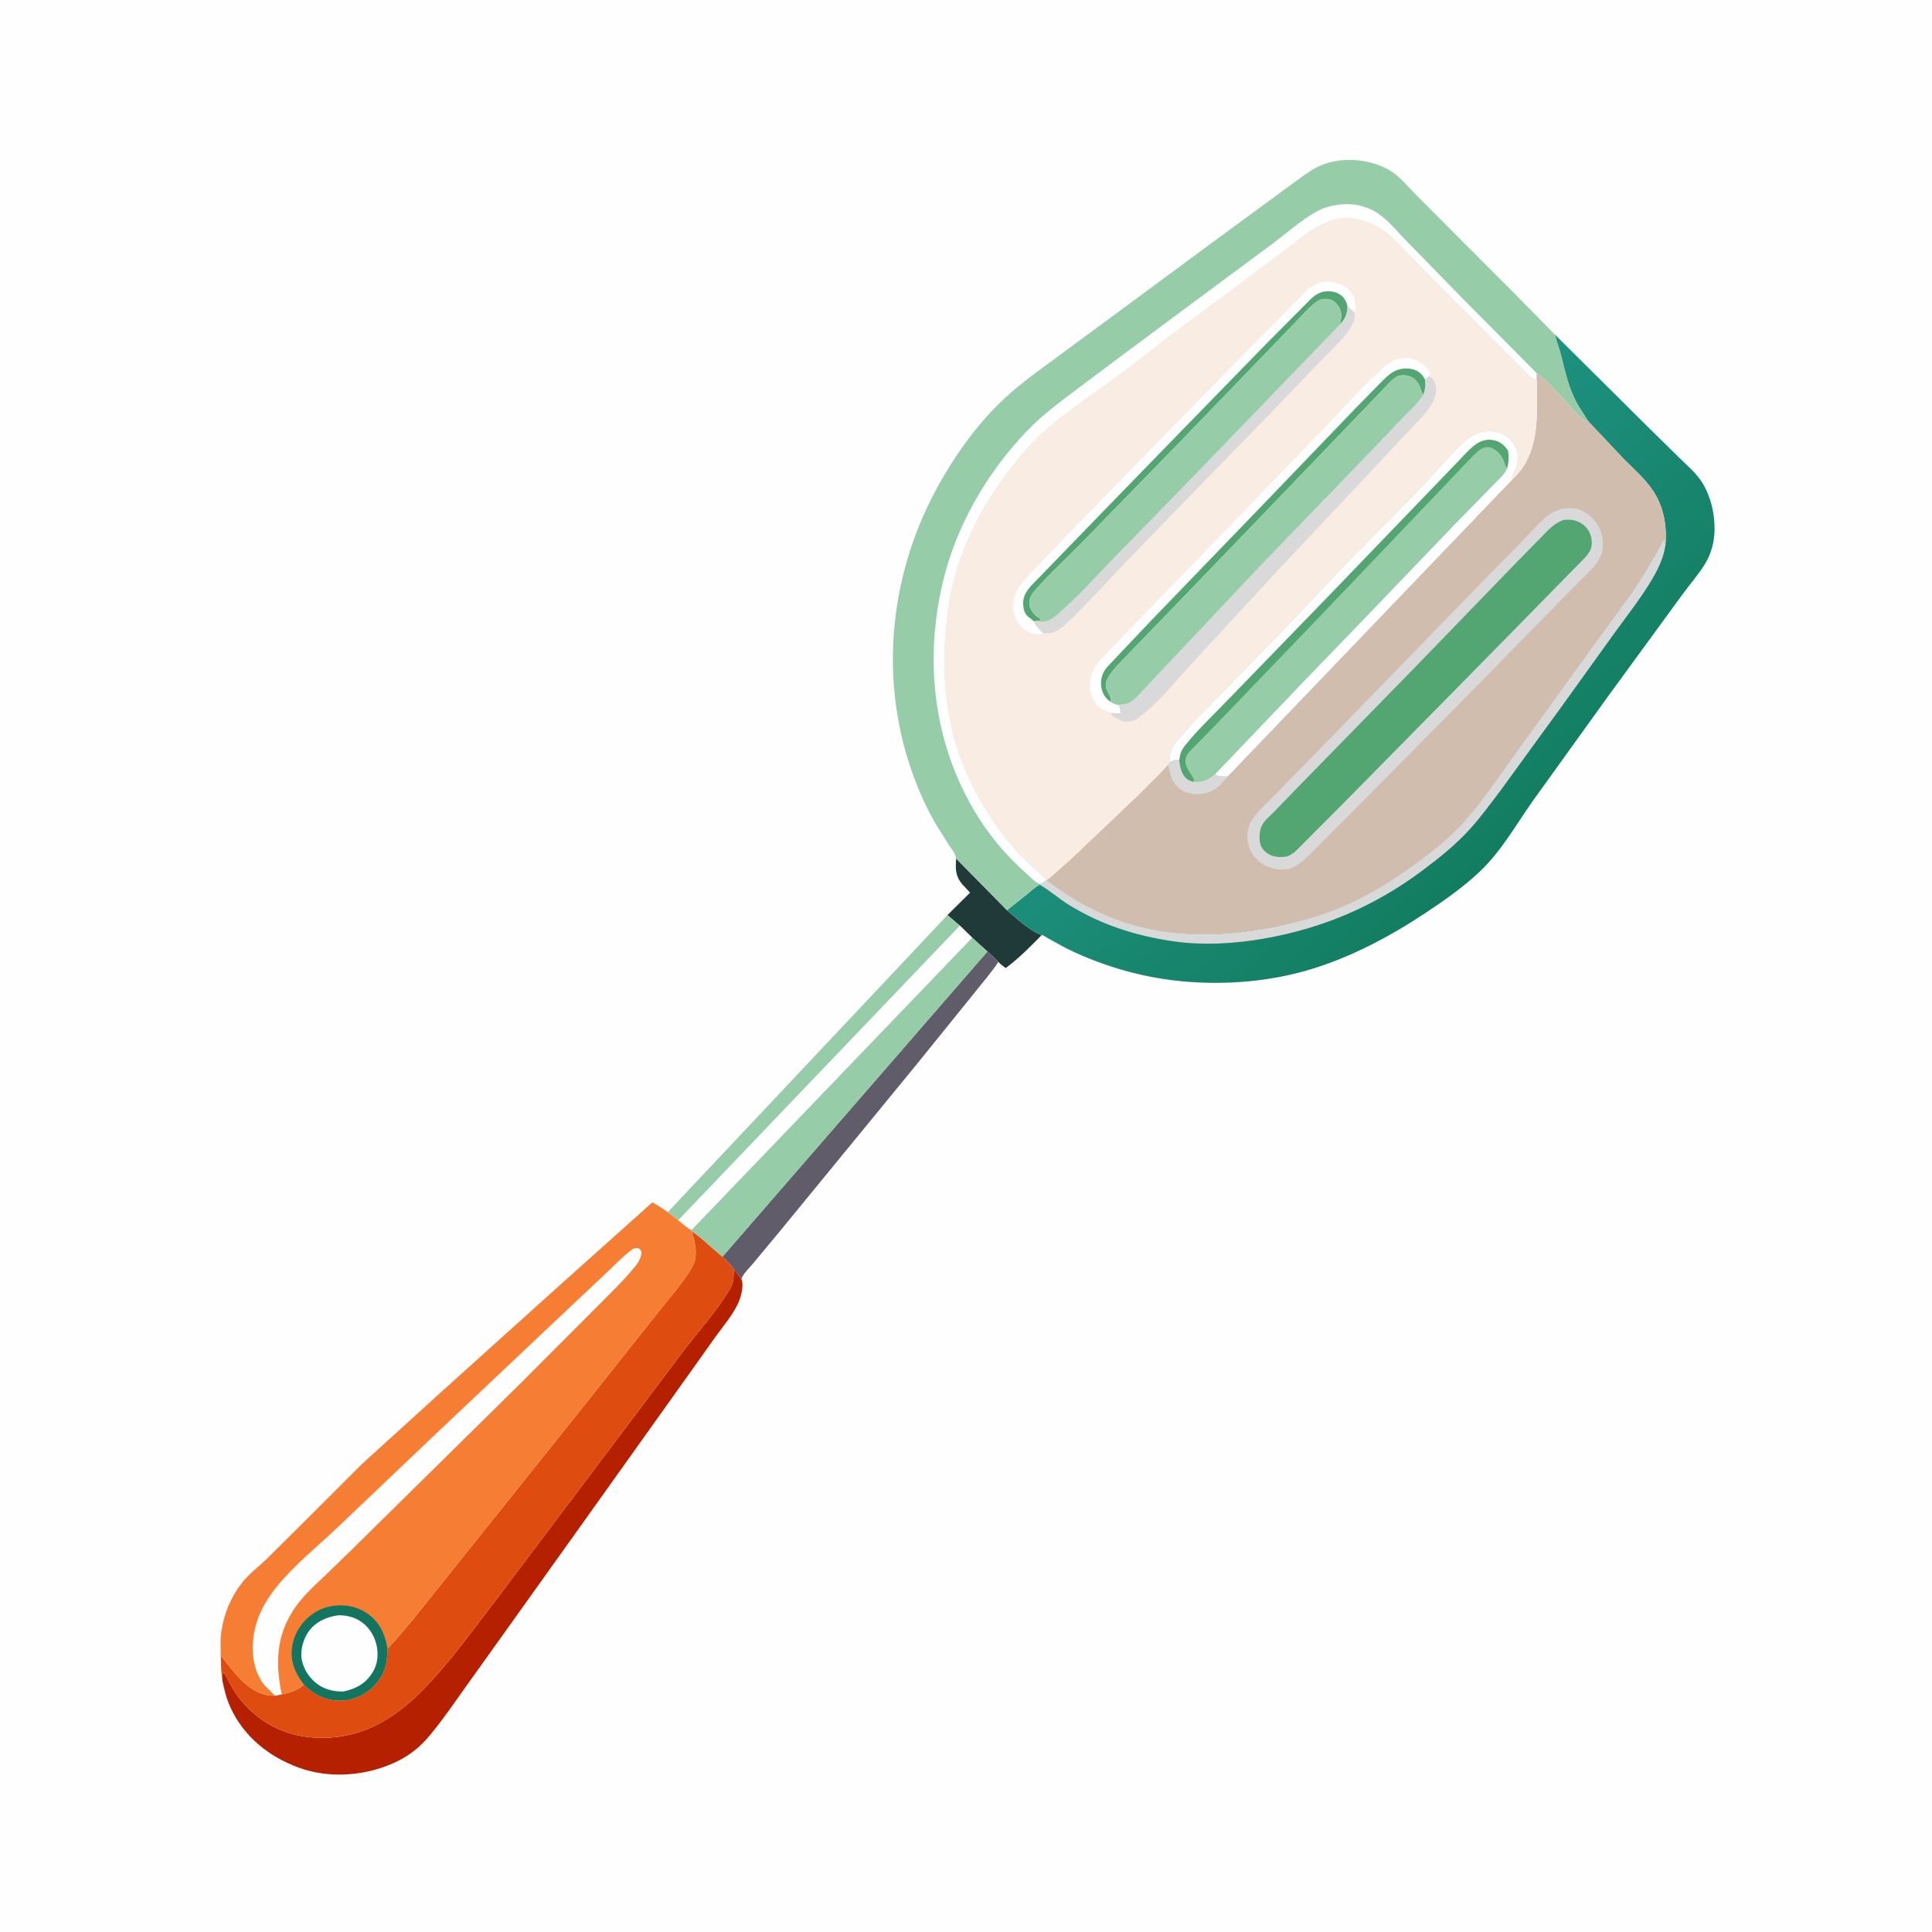 <svg version="1.1" xmlns="http://www.w3.org/2000/svg" style="display: block;" viewBox="0 0 2048 2048" width="1024" height="1024">
<defs>
	<linearGradient id="Gradient1" gradientUnits="userSpaceOnUse" x1="1587.22" y1="903.514" x2="1347.93" y2="639.483">
		<stop class="stop0" offset="0" stop-opacity="1" stop-color="rgb(19,125,97)"/>
		<stop class="stop1" offset="1" stop-opacity="1" stop-color="rgb(29,145,127)"/>
	</linearGradient>
</defs>
<path transform="translate(0,0)" fill="rgb(254,254,254)" d="M -0 -0 L 2048 0 L 2048 2048 L -0 2048 L -0 -0 z"/>
<path transform="translate(0,0)" fill="rgb(31,58,56)" d="M 1013.56 910.147 L 1067.42 964.875 C 1077.45 973.437 1091.84 986.886 1104.15 991.256 C 1092.23 1003.56 1079.82 1015.95 1066.09 1026.23 C 1063.5 1024.16 1060.53 1022.15 1058.32 1019.69 C 1054.9 1015.76 1050.55 1012.2 1046.72 1008.63 L 1030.52 993.967 L 1017.49 981.221 L 1004.32 970.046 L 1028.3 946.25 L 1020.13 937.5 C 1012.62 928.606 1012.76 921.153 1013.56 910.147 z"/>
<path transform="translate(0,0)" fill="rgb(97,92,105)" d="M 1046.72 1008.63 C 1050.55 1012.2 1054.9 1015.76 1058.32 1019.69 C 1050.8 1031.08 1041.57 1041.46 1033.15 1052.21 L 971.68 1128.28 L 827.5 1304.17 L 798.294 1339.35 C 794.662 1343.72 787.448 1350.47 785.918 1355.9 L 777.746 1345.54 C 774.333 1340.3 770.32 1336.46 765.761 1332.25 L 1046.72 1008.63 z"/>
<path transform="translate(0,0)" fill="rgb(151,204,168)" d="M 1030.52 993.967 L 1046.72 1008.63 L 765.761 1332.25 C 754.726 1323.56 745.191 1313.17 733.439 1305.3 L 732.881 1303.96 L 1030.52 993.967 z"/>
<path transform="translate(0,0)" fill="rgb(151,204,168)" d="M 707.831 1284.99 L 1004.32 970.046 L 1017.49 981.221 L 1030.52 993.967 L 732.881 1303.96 C 728.18 1301.88 723.017 1296.77 718.899 1293.51 L 707.831 1284.99 z"/>
<path transform="translate(0,0)" fill="rgb(254,254,254)" d="M 1017.49 981.221 L 1030.52 993.967 L 732.881 1303.96 C 728.18 1301.88 723.017 1296.77 718.899 1293.51 L 1017.49 981.221 z"/>
<path transform="translate(0,0)" fill="rgb(181,33,0)" d="M 777.746 1345.54 L 785.918 1355.9 C 788.378 1360.88 786.42 1370.41 784.775 1375.5 C 780.082 1390.04 768.048 1403.83 759.12 1416.14 L 731.375 1455.16 L 615.965 1617 L 502.342 1776.05 C 486.977 1797.12 472.185 1819.61 455.564 1839.66 C 445.805 1851.42 434.176 1860.89 420.353 1867.48 C 388.648 1882.59 349.972 1885.89 316.683 1873.76 C 285.077 1862.26 258.427 1840.86 244.254 1809.88 C 240.074 1800.74 237.69 1791.14 235.707 1781.33 C 236.1 1779 235.814 1776.82 235.584 1774.5 L 237.5 1773.21 C 242.267 1781.22 245.795 1789.27 251.277 1796.9 C 255.02 1802.12 258.926 1806.47 263.481 1811.01 C 284.955 1832.41 311.983 1842.35 342.044 1842.2 C 385.089 1841.99 418.201 1821.71 447.664 1791.93 C 475.907 1763.4 500.108 1729.35 524.572 1697.54 L 659.218 1518.78 L 725.399 1430.75 C 741.387 1410.08 760.041 1389.23 773.5 1366.82 C 777.853 1359.57 777.794 1353.72 777.746 1345.54 z"/>
<path transform="translate(0,0)" fill="rgb(222,77,15)" d="M 733.439 1305.3 C 745.191 1313.17 754.726 1323.56 765.761 1332.25 C 770.32 1336.46 774.333 1340.3 777.746 1345.54 C 777.794 1353.72 777.853 1359.57 773.5 1366.82 C 760.041 1389.23 741.387 1410.08 725.399 1430.75 L 659.218 1518.78 L 524.572 1697.54 C 500.108 1729.35 475.907 1763.4 447.664 1791.93 C 418.201 1821.71 385.089 1841.99 342.044 1842.2 C 311.983 1842.35 284.955 1832.41 263.481 1811.01 C 258.926 1806.47 255.02 1802.12 251.277 1796.9 C 245.795 1789.27 242.267 1781.22 237.5 1773.21 L 235.584 1774.5 C 235.814 1776.82 236.1 1779 235.707 1781.33 C 234.282 1772.61 234.238 1763.49 233.998 1754.68 C 246.737 1770.99 262.717 1794.42 285 1797.18 C 287.16 1797.45 289.306 1797.54 291.479 1797.47 L 298.634 1796.05 C 306.798 1794.86 316.027 1791.32 322.19 1785.8 C 332.739 1796.61 344.139 1802.27 359.5 1802.67 C 372.897 1803.02 385.731 1797.54 395.298 1788.31 C 407.363 1776.66 410.573 1764.03 410.805 1747.67 C 433.806 1723.13 454.212 1695.61 475.506 1669.57 L 619.639 1489.37 L 698.287 1390.28 C 710.322 1374.87 724.785 1359.3 734.232 1342.18 C 740.277 1331.22 736.71 1316.65 733.439 1305.3 z"/>
<path transform="translate(0,0)" fill="url(#Gradient1)" d="M 1648.08 354.479 L 1746.58 452.269 L 1780.55 485.713 C 1789.27 494.234 1798.63 501.906 1804.98 512.475 C 1813.69 526.971 1817.72 544.837 1817.51 561.635 C 1817.34 574.326 1814.11 586.628 1807.53 597.527 C 1800.33 609.445 1790.54 620.23 1782.4 631.579 L 1704.94 737.676 L 1624.85 849 C 1606.52 874.984 1591.82 901.879 1568.5 924.018 C 1551.12 940.506 1531.08 954.464 1511.18 967.702 C 1473.52 992.756 1431.49 1014.99 1388 1027.93 C 1352.5 1038.5 1314.73 1042.74 1277.75 1041.72 C 1238.5 1040.64 1201.21 1033.45 1164.35 1019.86 C 1152.3 1015.41 1140.51 1010.42 1129.06 1004.59 L 1110.3 994.271 C 1108.63 993.303 1105.95 991.074 1104.15 991.256 C 1091.84 986.886 1077.45 973.437 1067.42 964.875 L 1088.57 948.042 C 1092.88 944.48 1097.12 940.397 1102.08 937.78 L 1102.08 937.099 C 1104.56 936.229 1106.6 934.851 1108.79 933.439 L 1109.39 933.125 C 1123.33 942.975 1136.62 952.406 1151.82 960.343 C 1172.26 971.011 1194.06 979.354 1216.61 984.233 C 1274.97 996.857 1340.38 988.487 1396.81 970.675 C 1435.39 958.493 1471.21 937.409 1503.4 913.257 C 1515.24 904.374 1527.13 895.564 1537.9 885.37 C 1567.23 857.599 1588.97 821.875 1612.94 789.55 L 1699.5 669.834 L 1729.24 629.197 C 1741.88 610.641 1753.08 591.922 1763.5 572.03 L 1764.74 572 L 1765.45 577.762 L 1765.54 576.781 C 1767.05 555.94 1763.28 535.785 1751.09 518.475 C 1742.97 506.961 1731.87 497.054 1721.9 487.129 L 1683.74 446.771 C 1678.62 438.597 1673 430.726 1668.82 422.003 C 1661.67 407.073 1658.28 390.234 1654.12 374.297 L 1648.08 354.479 z"/>
<path transform="translate(0,0)" fill="rgb(217,217,217)" d="M 1109.39 933.125 C 1123.33 942.975 1136.62 952.406 1151.82 960.343 C 1172.26 971.011 1194.06 979.354 1216.61 984.233 C 1274.97 996.857 1340.38 988.487 1396.81 970.675 C 1435.39 958.493 1471.21 937.409 1503.4 913.257 C 1515.24 904.374 1527.13 895.564 1537.9 885.37 C 1567.23 857.599 1588.97 821.875 1612.94 789.55 L 1699.5 669.834 L 1729.24 629.197 C 1741.88 610.641 1753.08 591.922 1763.5 572.03 L 1764.74 572 L 1765.45 577.762 C 1763.53 590.844 1758.45 601.809 1751.81 613.182 C 1740.17 633.126 1725.54 651.527 1712.01 670.222 L 1654.09 750.75 L 1591.27 837.099 C 1580.95 850.806 1570.82 864.65 1559.41 877.49 C 1544.03 894.798 1525.95 909.231 1507.46 923.05 C 1457.12 960.66 1402.18 983.972 1340.36 994.847 C 1308.8 1000.4 1275.08 1002.41 1243.25 997.734 C 1203.55 991.901 1167.13 980.269 1132.8 959.024 C 1122.3 952.529 1112.66 943.817 1102.08 937.78 L 1102.08 937.099 C 1104.56 936.229 1106.6 934.851 1108.79 933.439 L 1109.39 933.125 z"/>
<path transform="translate(0,0)" fill="rgb(151,204,168)" d="M 1013.56 910.147 C 1012.82 904.576 1008.69 900.027 1005.68 895.443 L 992.167 873.928 C 980.782 854.287 971.864 833.652 964.692 812.13 C 933.818 719.483 942.982 616.932 986.717 529.888 C 1005.13 493.238 1029.59 456.904 1058.89 428.019 C 1076.38 410.78 1095.33 396.963 1115.09 382.531 L 1174.37 338.824 L 1288.86 254.323 L 1361.53 200.952 C 1371.07 194.142 1380.36 186.782 1390.26 180.5 C 1395.48 177.182 1400.91 174.794 1406.81 172.925 C 1426.53 166.684 1452.35 169.218 1470.51 179.088 L 1472 179.918 C 1483.66 186.31 1493.11 198.822 1502.6 208.063 L 1604.4 310.096 L 1648.08 354.479 L 1654.12 374.297 C 1658.28 390.234 1661.67 407.073 1668.82 422.003 C 1673 430.726 1678.62 438.597 1683.74 446.771 C 1674.59 444.911 1666.02 431.873 1659.67 425.242 C 1650.21 415.367 1639.81 403.528 1628.86 395.466 L 1629.04 403.27 L 1627.63 402.846 C 1624.71 401.859 1622.01 398.914 1619.77 396.885 L 1599.32 376.614 L 1504.25 280.912 C 1491.78 268.615 1479.2 253.157 1464.83 243.241 C 1456 237.15 1445.07 233.268 1434.5 231.775 L 1432.78 231.523 C 1406.6 227.941 1382.13 249.938 1362.94 264.777 L 1231.55 362.552 L 1198 388.908 C 1166.73 412.637 1132.57 434.06 1103.46 460.363 C 1091.75 470.936 1081.48 483.624 1071.79 496.026 C 1037.27 540.217 1011.59 592.869 1004.63 649.035 C 999.431 690.916 999.563 733.443 1009.37 774.753 C 1018.88 814.83 1040.89 856.638 1066.17 888.86 C 1074.73 899.777 1084.57 909.352 1094.45 919.077 C 1098.74 923.306 1106.16 928.204 1108.79 933.439 C 1106.6 934.851 1104.56 936.229 1102.08 937.099 L 1102.08 937.78 C 1097.12 940.397 1092.88 944.48 1088.57 948.042 L 1067.42 964.875 L 1013.56 910.147 z"/>
<path transform="translate(0,0)" fill="rgb(254,254,254)" d="M 1102.08 937.099 C 1097.41 935.279 1092.21 929.728 1088.44 926.395 C 1065.62 906.192 1047.45 884.37 1032 858 C 987.549 782.151 979.341 692.42 1001.78 607.961 C 1017.37 549.275 1052.34 492.042 1095.75 449.749 C 1106.84 438.952 1119.3 429.601 1131.51 420.128 L 1187.27 378.323 L 1271.63 315.625 L 1349.46 257.943 C 1364.29 246.805 1379.53 233.203 1395.71 224.195 C 1408.99 216.799 1428.85 214.283 1443.46 218.443 L 1445 218.905 C 1453.53 221.339 1459.79 225.116 1466.65 230.751 C 1475.26 237.83 1482.62 247.032 1490.5 254.954 L 1550.51 316.472 L 1628.86 395.466 L 1629.04 403.27 L 1627.63 402.846 C 1624.71 401.859 1622.01 398.914 1619.77 396.885 L 1599.32 376.614 L 1504.25 280.912 C 1491.78 268.615 1479.2 253.157 1464.83 243.241 C 1456 237.15 1445.07 233.268 1434.5 231.775 L 1432.78 231.523 C 1406.6 227.941 1382.13 249.938 1362.94 264.777 L 1231.55 362.552 L 1198 388.908 C 1166.73 412.637 1132.57 434.06 1103.46 460.363 C 1091.75 470.936 1081.48 483.624 1071.79 496.026 C 1037.27 540.217 1011.59 592.869 1004.63 649.035 C 999.431 690.916 999.563 733.443 1009.37 774.753 C 1018.88 814.83 1040.89 856.638 1066.17 888.86 C 1074.73 899.777 1084.57 909.352 1094.45 919.077 C 1098.74 923.306 1106.16 928.204 1108.79 933.439 C 1106.6 934.851 1104.56 936.229 1102.08 937.099 z"/>
<path transform="translate(0,0)" fill="rgb(245,126,52)" d="M 233.998 1754.68 C 233.944 1746.75 233.374 1738.35 234.499 1730.5 L 234.732 1729 C 237.484 1710.67 244.367 1693.84 255.583 1679.02 C 263 1669.21 273.581 1661.17 282.5 1652.74 L 321.8 1613.76 L 383.936 1551.69 L 467.997 1475.32 L 591.612 1363.98 L 691.463 1274.61 C 697.334 1277.67 702.516 1281.04 707.831 1284.99 L 718.899 1293.51 C 723.017 1296.77 728.18 1301.88 732.881 1303.96 L 733.439 1305.3 C 736.71 1316.65 740.277 1331.22 734.232 1342.18 C 724.785 1359.3 710.322 1374.87 698.287 1390.28 L 619.639 1489.37 L 475.506 1669.57 C 454.212 1695.61 433.806 1723.13 410.805 1747.67 C 410.573 1764.03 407.363 1776.66 395.298 1788.31 C 385.731 1797.54 372.897 1803.02 359.5 1802.67 C 344.139 1802.27 332.739 1796.61 322.19 1785.8 C 316.027 1791.32 306.798 1794.86 298.634 1796.05 L 291.479 1797.47 C 289.306 1797.54 287.16 1797.45 285 1797.18 C 262.717 1794.42 246.737 1770.99 233.998 1754.68 z"/>
<path transform="translate(0,0)" fill="rgb(19,117,96)" d="M 322.19 1785.8 C 316.542 1778.28 312.355 1771.46 310.217 1762.15 C 307.388 1749.83 310.376 1736.29 317.122 1725.72 C 324.15 1714.72 335.675 1706.04 348.475 1703.17 C 362.427 1700.03 377.118 1702.03 389.064 1710.15 C 402.48 1719.27 408.084 1732.2 410.805 1747.67 C 410.573 1764.03 407.363 1776.66 395.298 1788.31 C 385.731 1797.54 372.897 1803.02 359.5 1802.67 C 344.139 1802.27 332.739 1796.61 322.19 1785.8 z"/>
<path transform="translate(0,0)" fill="rgb(254,254,254)" d="M 358.477 1712.28 C 366.364 1712.14 374.158 1713.79 380.958 1717.88 C 390.054 1723.35 396.412 1732.73 398.934 1742.95 C 401.42 1753.02 400.556 1763.9 394.921 1772.89 C 387.519 1784.69 377.539 1790.12 364.23 1793.02 C 354.672 1793.23 346.086 1791.54 337.956 1786.2 C 328.712 1780.12 321.885 1770.03 319.859 1759.14 C 318.074 1749.55 321.562 1737.16 327.231 1729.36 C 334.769 1718.99 346.085 1714.06 358.477 1712.28 z"/>
<path transform="translate(0,0)" fill="rgb(254,254,254)" d="M 291.479 1797.47 L 280.79 1786.88 C 269.466 1773.35 266.656 1754.94 268.39 1737.84 C 270.565 1716.4 280.099 1698.33 293.507 1681.77 C 312.026 1658.89 335.638 1640.12 356.951 1619.93 L 461.594 1520.33 L 599.511 1390.05 L 644.184 1347.94 C 651.761 1340.83 659.223 1333.03 667.338 1326.55 C 670.735 1323.84 672.613 1322.64 677 1323.16 C 678.017 1324.19 679.312 1325.05 679.693 1326.5 C 680.091 1328.01 680.021 1328.2 679.752 1329.81 C 678.747 1335.86 674.492 1341.17 670.639 1345.7 C 657.268 1361.44 641.924 1375.92 627.428 1390.63 L 552.433 1465.76 L 371.778 1643.81 L 342.085 1672.56 C 330.901 1683.11 319.571 1693.57 311.136 1706.54 C 292.67 1734.95 291.932 1763.62 298.634 1796.05 L 291.479 1797.47 z"/>
<path transform="translate(0,0)" fill="rgb(208,189,174)" d="M 1628.86 395.466 C 1639.81 403.528 1650.21 415.367 1659.67 425.242 C 1666.02 431.873 1674.59 444.911 1683.74 446.771 L 1721.9 487.129 C 1731.87 497.054 1742.97 506.961 1751.09 518.475 C 1763.28 535.785 1767.05 555.94 1765.54 576.781 L 1765.45 577.762 L 1764.74 572 L 1763.5 572.03 C 1753.08 591.922 1741.88 610.641 1729.24 629.197 L 1699.5 669.834 L 1612.94 789.55 C 1588.97 821.875 1567.23 857.599 1537.9 885.37 C 1527.13 895.564 1515.24 904.374 1503.4 913.257 C 1471.21 937.409 1435.39 958.493 1396.81 970.675 C 1340.38 988.487 1274.97 996.857 1216.61 984.233 C 1194.06 979.354 1172.26 971.011 1151.82 960.343 C 1136.62 952.406 1123.33 942.975 1109.39 933.125 C 1118.79 925.79 1127.61 917.3 1136.55 909.38 L 1203.81 845.523 C 1215.11 834.078 1227.09 822.967 1237.74 810.941 L 1240.08 807.802 C 1243.86 805.785 1245.74 804.962 1250.04 805.494 C 1251.02 812.942 1252.04 820.962 1258.52 825.835 C 1260.47 827.295 1262.69 828.08 1264.97 828.845 C 1275 829.589 1280.67 827.017 1288.09 820.689 C 1292.25 823.401 1296.64 822.904 1301.43 822.938 L 1602.38 509.027 C 1608.99 502.858 1614.68 495.86 1618.68 487.713 L 1619.35 486.329 C 1631.48 461.965 1629.3 429.849 1629.04 403.27 L 1628.86 395.466 z"/>
<path transform="translate(0,0)" fill="rgb(217,217,217)" d="M 1240.08 807.802 C 1243.86 805.785 1245.74 804.962 1250.04 805.494 C 1251.02 812.942 1252.04 820.962 1258.52 825.835 C 1260.47 827.295 1262.69 828.08 1264.97 828.845 C 1275 829.589 1280.67 827.017 1288.09 820.689 C 1292.25 823.401 1296.64 822.904 1301.43 822.938 C 1296.81 828.944 1290.94 835.545 1283.96 838.735 C 1275.91 842.421 1264.63 842.813 1256.45 839.475 C 1248.99 836.433 1243.11 829.628 1240.92 821.889 C 1240.01 818.686 1239.79 815.061 1238.33 812.064 L 1237.74 810.941 L 1240.08 807.802 z"/>
<path transform="translate(0,0)" fill="rgb(217,217,217)" d="M 1656.95 539.015 C 1665.07 538.423 1672.1 538.297 1679.32 542.544 C 1687.02 547.08 1694.9 555.42 1697.15 564.27 L 1697.45 565.5 C 1700.05 574.524 1700.03 583.73 1695.51 592.195 C 1691.66 599.397 1685.35 605.222 1679.66 610.949 L 1655.76 634.954 L 1562.2 730.574 L 1431.62 862.5 L 1386.89 907.336 C 1380.14 913.55 1374.48 918.573 1365.58 921.445 C 1356.4 922.326 1348.68 921.394 1340.44 917.003 C 1332.3 912.665 1326.36 905.521 1323.79 896.64 C 1321.28 887.96 1321.66 878.786 1326.17 870.819 C 1332.36 859.877 1344.45 849.983 1353.25 840.808 L 1424.8 767.541 L 1581.73 605.946 L 1612.19 575.131 C 1620.45 566.512 1628.47 557.35 1637.31 549.314 C 1643.32 543.847 1649.21 541.256 1656.95 539.015 z"/>
<path transform="translate(0,0)" fill="rgb(83,166,114)" d="M 1657.22 551.179 C 1661.06 550.995 1665.09 550.614 1668.85 551.607 C 1675.6 553.393 1681.48 557.564 1684.71 563.864 C 1687.29 568.883 1688.42 576.741 1686.22 582.056 C 1684.86 585.33 1682.51 588.477 1680.16 591.105 L 1602.09 670.682 L 1535.39 738.52 L 1423.54 852.011 L 1373.47 902.211 C 1370.74 904.713 1367.94 906.393 1364.51 907.824 C 1359.04 908.827 1353.3 908.8 1348 906.912 C 1343.28 905.231 1338.36 901.089 1336.53 896.339 C 1334.32 890.609 1334.89 881.304 1337.37 875.71 C 1340 869.77 1346.03 865.205 1350.5 860.639 L 1371.45 838.92 L 1497.55 709.831 L 1605.12 598.708 L 1642.15 560.909 C 1646.98 556.376 1651.16 553.669 1657.22 551.179 z"/>
<path transform="translate(0,0)" fill="rgb(248,236,227)" d="M 1108.79 933.439 C 1106.16 928.204 1098.74 923.306 1094.45 919.077 C 1084.57 909.352 1074.73 899.777 1066.17 888.86 C 1040.89 856.638 1018.88 814.83 1009.37 774.753 C 999.563 733.443 999.431 690.916 1004.63 649.035 C 1011.59 592.869 1037.27 540.217 1071.79 496.026 C 1081.48 483.624 1091.75 470.936 1103.46 460.363 C 1132.57 434.06 1166.73 412.637 1198 388.908 L 1231.55 362.552 L 1362.94 264.777 C 1382.13 249.938 1406.6 227.941 1432.78 231.523 L 1434.5 231.775 C 1445.07 233.268 1456 237.15 1464.83 243.241 C 1479.2 253.157 1491.78 268.615 1504.25 280.912 L 1599.32 376.614 L 1619.77 396.885 C 1622.01 398.914 1624.71 401.859 1627.63 402.846 L 1629.04 403.27 C 1629.3 429.849 1631.48 461.965 1619.35 486.329 L 1618.68 487.713 C 1614.68 495.86 1608.99 502.858 1602.38 509.027 L 1301.43 822.938 C 1296.64 822.904 1292.25 823.401 1288.09 820.689 C 1280.67 827.017 1275 829.589 1264.97 828.845 C 1262.69 828.08 1260.47 827.295 1258.52 825.835 C 1252.04 820.962 1251.02 812.942 1250.04 805.494 C 1245.74 804.962 1243.86 805.785 1240.08 807.802 L 1237.74 810.941 C 1227.09 822.967 1215.11 834.078 1203.81 845.523 L 1136.55 909.38 C 1127.61 917.3 1118.79 925.79 1109.39 933.125 L 1108.79 933.439 z"/>
<path transform="translate(0,0)" fill="rgb(217,217,217)" d="M 1428.29 323.943 L 1435.8 331.153 C 1436.05 335.492 1436.2 338.323 1434.33 342.258 L 1433.78 343.476 C 1428.01 355.803 1414.32 367.531 1405.02 377.436 L 1342.25 442.673 L 1201.24 587.628 C 1176.93 612.542 1153.97 639.089 1128.5 662.835 C 1125.45 665.676 1121.39 668.412 1117.5 669.91 C 1114 671.257 1109.78 671.392 1106.08 671.721 C 1102.13 667.78 1097.74 663.785 1095.71 658.499 L 1100.14 657.979 L 1100.8 658.847 L 1105.63 658.97 C 1111.95 658.748 1116.7 654.954 1121.3 651.022 C 1142.5 632.901 1161.51 611.358 1180.91 591.321 L 1259.75 510.45 L 1421.4 342.99 C 1426.73 336.754 1428.2 331.96 1428.29 323.943 z"/>
<path transform="translate(0,0)" fill="rgb(217,217,217)" d="M 1513.99 398.944 C 1517.39 399.802 1518.16 400.409 1519.89 403.5 C 1522.58 408.319 1522.91 414.861 1521.29 420.087 C 1518.97 427.599 1513.92 434.44 1508.88 440.345 L 1354.09 605.088 L 1261.41 705.584 C 1244.27 724.048 1227.24 745.74 1207 760.811 L 1205.85 761.682 C 1201.13 765.174 1196.28 765.043 1190.62 764.887 C 1186.5 762.604 1179.59 760.527 1177.22 756.205 L 1179.66 755.896 L 1187.62 755.968 C 1187.11 752.356 1187.47 749.836 1184.84 747.212 L 1192.66 746.316 C 1197.63 745.309 1201.32 742.45 1204.85 738.963 L 1335.29 600.5 L 1457.72 473.598 L 1485.64 444.24 C 1493.57 436.068 1502.57 428.002 1508.83 418.424 C 1510.83 412.685 1511.42 407.842 1510.35 401.837 C 1511.97 401.356 1512.81 400.119 1513.99 398.944 z"/>
<path transform="translate(0,0)" fill="rgb(254,254,254)" d="M 1106.08 671.721 C 1101.72 672.549 1096.7 672.321 1092.5 670.873 C 1085.36 668.414 1080.02 662.562 1076.75 655.902 C 1073.24 648.743 1072.72 639.302 1075.38 631.766 C 1077.56 625.566 1081.34 619.937 1085.66 615.022 L 1134.11 564.212 L 1248.35 447.085 L 1356.47 337.017 L 1385.15 308.16 C 1387.96 305.593 1391.04 303.347 1394.5 301.734 C 1403.18 297.689 1411.03 297.458 1420 300.913 C 1426.09 303.26 1431.8 307.292 1434.41 313.5 C 1436.85 319.324 1438.28 325.155 1435.8 331.153 L 1428.29 323.943 C 1428.2 331.96 1426.73 336.754 1421.4 342.99 L 1421.34 341.385 C 1421.28 339.832 1421.42 338.428 1421.6 336.891 C 1422.22 331.717 1420.96 327.345 1417.77 323.183 C 1415.39 320.078 1411.96 317.535 1408 317.065 C 1401.44 316.287 1397.79 317.746 1392.83 321.921 C 1386.01 327.662 1379.74 334.927 1373.48 341.311 L 1335.78 380.417 L 1249.11 470.191 L 1145.14 576.892 C 1129.17 593.231 1111.24 609.232 1096.49 626.587 C 1093.5 630.108 1091.61 633.373 1091.24 638.07 C 1090.84 643.158 1092.9 647.306 1096.33 650.95 C 1098.32 653.07 1100.81 654.797 1103.15 656.5 L 1102.49 657.59 L 1100.14 657.979 L 1095.71 658.499 C 1097.74 663.785 1102.13 667.78 1106.08 671.721 z"/>
<path transform="translate(0,0)" fill="rgb(83,166,114)" d="M 1095.71 658.499 C 1092.93 655.344 1089.06 654.178 1086.87 650.094 C 1084.2 645.132 1083.95 637.188 1085.84 631.969 C 1087.38 627.716 1090.48 623.85 1093.46 620.5 L 1170.68 540.809 L 1238.57 470.949 L 1340.36 366.438 L 1389.55 316.936 C 1392.62 314.065 1396.03 311.485 1400.03 310.037 C 1405.55 308.038 1413.39 308.433 1418.56 311.176 C 1424.21 314.166 1426.53 317.97 1428.29 323.943 C 1428.2 331.96 1426.73 336.754 1421.4 342.99 L 1421.34 341.385 C 1421.28 339.832 1421.42 338.428 1421.6 336.891 C 1422.22 331.717 1420.96 327.345 1417.77 323.183 C 1415.39 320.078 1411.96 317.535 1408 317.065 C 1401.44 316.287 1397.79 317.746 1392.83 321.921 C 1386.01 327.662 1379.74 334.927 1373.48 341.311 L 1335.78 380.417 L 1249.11 470.191 L 1145.14 576.892 C 1129.17 593.231 1111.24 609.232 1096.49 626.587 C 1093.5 630.108 1091.61 633.373 1091.24 638.07 C 1090.84 643.158 1092.9 647.306 1096.33 650.95 C 1098.32 653.07 1100.81 654.797 1103.15 656.5 L 1102.49 657.59 L 1100.14 657.979 L 1095.71 658.499 z"/>
<path transform="translate(0,0)" fill="rgb(254,254,254)" d="M 1179.66 755.896 L 1179.6 755.764 C 1175.03 754.786 1170.96 753.78 1167 751.121 C 1160.74 746.917 1157 739.566 1155.73 732.293 C 1154.07 722.858 1157.18 712.141 1162.65 704.44 C 1166.72 698.712 1172.43 693.525 1177.26 688.388 L 1205.65 658.706 L 1301.12 560.126 L 1407.74 449.601 C 1426.8 429.771 1445.23 408.427 1465.9 390.268 C 1472.14 384.793 1478.9 380.431 1487.33 379.34 C 1494.96 378.353 1503.61 382.171 1509.36 386.994 C 1512.36 389.517 1515.85 392.943 1516.22 397 L 1513.99 398.944 C 1512.81 400.119 1511.97 401.356 1510.35 401.837 C 1511.42 407.842 1510.83 412.685 1508.83 418.424 L 1507.97 417.133 C 1506.87 415.391 1506.35 413.613 1505.71 411.67 C 1503.98 406.417 1501.25 402.381 1496.18 399.796 C 1492.64 397.993 1486.77 397.165 1482.93 398.385 C 1479.49 399.478 1476.38 402.201 1473.84 404.663 L 1430.06 450.296 L 1350.23 533.427 L 1262.18 624.852 L 1197.1 692.19 C 1189.27 700.654 1177.89 710.526 1173.19 721 C 1171.72 724.291 1171.96 728.172 1173.26 731.5 L 1175.94 736.689 C 1176.84 738.338 1177.34 739.685 1177.83 741.481 L 1176.88 743.803 C 1179.49 745.239 1181.86 746.69 1184.84 747.212 C 1187.47 749.836 1187.11 752.356 1187.62 755.968 L 1179.66 755.896 z"/>
<path transform="translate(0,0)" fill="rgb(83,166,114)" d="M 1176.88 743.803 C 1174.43 741.858 1172.3 739.974 1170.64 737.29 C 1167.08 731.545 1166.32 723.983 1168 717.5 C 1168.99 713.652 1171.21 709.872 1173.81 706.888 L 1218.99 659.146 L 1345.72 527.743 L 1436.96 432.743 L 1461.61 407.646 C 1466.2 403.077 1470.96 397.709 1476.55 394.417 C 1483.12 390.548 1491.1 389.544 1498.48 391.731 C 1503.9 393.334 1507.76 396.944 1510.35 401.837 C 1511.42 407.842 1510.83 412.685 1508.83 418.424 L 1507.97 417.133 C 1506.87 415.391 1506.35 413.613 1505.71 411.67 C 1503.98 406.417 1501.25 402.381 1496.18 399.796 C 1492.64 397.993 1486.77 397.165 1482.93 398.385 C 1479.49 399.478 1476.38 402.201 1473.84 404.663 L 1430.06 450.296 L 1350.23 533.427 L 1262.18 624.852 L 1197.1 692.19 C 1189.27 700.654 1177.89 710.526 1173.19 721 C 1171.72 724.291 1171.96 728.172 1173.26 731.5 L 1175.94 736.689 C 1176.84 738.338 1177.34 739.685 1177.83 741.481 L 1176.88 743.803 z"/>
<path transform="translate(0,0)" fill="rgb(151,204,168)" d="M 1100.14 657.979 L 1102.49 657.59 L 1103.15 656.5 C 1100.81 654.797 1098.32 653.07 1096.33 650.95 C 1092.9 647.306 1090.84 643.158 1091.24 638.07 C 1091.61 633.373 1093.5 630.108 1096.49 626.587 C 1111.24 609.232 1129.17 593.231 1145.14 576.892 L 1249.11 470.191 L 1335.78 380.417 L 1373.48 341.311 C 1379.74 334.927 1386.01 327.662 1392.83 321.921 C 1397.79 317.746 1401.44 316.287 1408 317.065 C 1411.96 317.535 1415.39 320.078 1417.77 323.183 C 1420.96 327.345 1422.22 331.717 1421.6 336.891 C 1421.42 338.428 1421.28 339.832 1421.34 341.385 L 1421.4 342.99 L 1259.75 510.45 L 1180.91 591.321 C 1161.51 611.358 1142.5 632.901 1121.3 651.022 C 1116.7 654.954 1111.95 658.748 1105.63 658.97 L 1100.8 658.847 L 1100.14 657.979 z"/>
<path transform="translate(0,0)" fill="rgb(151,204,168)" d="M 1176.88 743.803 L 1177.83 741.481 C 1177.34 739.685 1176.84 738.338 1175.94 736.689 L 1173.26 731.5 C 1171.96 728.172 1171.72 724.291 1173.19 721 C 1177.89 710.526 1189.27 700.654 1197.1 692.19 L 1262.18 624.852 L 1350.23 533.427 L 1430.06 450.296 L 1473.84 404.663 C 1476.38 402.201 1479.49 399.478 1482.93 398.385 C 1486.77 397.165 1492.64 397.993 1496.18 399.796 C 1501.25 402.381 1503.98 406.417 1505.71 411.67 C 1506.35 413.613 1506.87 415.391 1507.97 417.133 L 1508.83 418.424 C 1502.57 428.002 1493.57 436.068 1485.64 444.24 L 1457.72 473.598 L 1335.29 600.5 L 1204.85 738.963 C 1201.32 742.45 1197.63 745.309 1192.66 746.316 L 1184.84 747.212 C 1181.86 746.69 1179.49 745.239 1176.88 743.803 z"/>
<path transform="translate(0,0)" fill="rgb(151,204,168)" d="M 1240.08 807.802 L 1240.12 801.5 C 1240.92 795.433 1244.61 789.109 1248.52 784.488 C 1266.57 763.137 1286.9 743.307 1306.43 723.317 L 1371.84 655.967 L 1416.04 608.851 L 1501.63 521.864 L 1539.52 480.857 C 1545.23 474.971 1551.28 468.111 1558.18 463.618 C 1567.43 457.586 1576.55 455.414 1587.5 458.195 C 1595.08 460.121 1601.2 464.679 1605.23 471.358 C 1609.91 479.118 1610.11 488.16 1606.93 496.5 C 1605.57 500.078 1603.47 503.233 1602.73 507.048 L 1602.38 509.027 L 1301.43 822.938 C 1296.64 822.904 1292.25 823.401 1288.09 820.689 C 1280.67 827.017 1275 829.589 1264.97 828.845 C 1262.69 828.08 1260.47 827.295 1258.52 825.835 C 1252.04 820.962 1251.02 812.942 1250.04 805.494 C 1245.74 804.962 1243.86 805.785 1240.08 807.802 z"/>
<path transform="translate(0,0)" fill="rgb(83,166,114)" d="M 1250.04 805.494 C 1250.79 799.258 1252.29 795.003 1256.26 790.051 C 1269.92 773.042 1286.68 757.454 1301.8 741.637 L 1408.6 631.45 L 1512.74 523.24 L 1544.29 490.494 C 1550.2 484.37 1556.07 477.468 1562.74 472.204 C 1568.39 467.741 1574.74 465.278 1582 466.352 C 1589.95 467.527 1594.18 471.341 1598.73 477.7 C 1599.52 483.886 1599.5 490.301 1597.74 496.308 L 1596.71 494.76 C 1595.65 493.097 1595.11 491.565 1594.51 489.702 C 1592.52 483.567 1588.32 478.377 1582.52 475.389 C 1579.39 473.777 1576.24 473.406 1572.88 474.575 C 1568.52 476.092 1564.22 480.503 1560.97 483.717 L 1402.78 649.624 L 1287.41 769.656 L 1267.01 790.5 C 1263.82 793.761 1259.17 797.752 1257.48 802.017 C 1255.65 806.61 1256.77 810.788 1258.9 815.067 C 1260.92 819.133 1264.47 822.628 1265.67 826.989 L 1264.97 828.845 C 1262.69 828.08 1260.47 827.295 1258.52 825.835 C 1252.04 820.962 1251.02 812.942 1250.04 805.494 z"/>
<path transform="translate(0,0)" fill="rgb(254,254,254)" d="M 1240.08 807.802 L 1240.12 801.5 C 1240.92 795.433 1244.61 789.109 1248.52 784.488 C 1266.57 763.137 1286.9 743.307 1306.43 723.317 L 1371.84 655.967 L 1416.04 608.851 L 1501.63 521.864 L 1539.52 480.857 C 1545.23 474.971 1551.28 468.111 1558.18 463.618 C 1567.43 457.586 1576.55 455.414 1587.5 458.195 C 1595.08 460.121 1601.2 464.679 1605.23 471.358 C 1609.91 479.118 1610.11 488.16 1606.93 496.5 C 1605.57 500.078 1603.47 503.233 1602.73 507.048 L 1602.38 509.027 L 1301.43 822.938 C 1296.64 822.904 1292.25 823.401 1288.09 820.689 L 1381.19 723.313 L 1451.51 650.354 L 1546.13 551.716 L 1590.59 506.342 C 1593.55 503.105 1596.09 500.429 1597.74 496.308 C 1599.5 490.301 1599.52 483.886 1598.73 477.7 C 1594.18 471.341 1589.95 467.527 1582 466.352 C 1574.74 465.278 1568.39 467.741 1562.74 472.204 C 1556.07 477.468 1550.2 484.37 1544.29 490.494 L 1512.74 523.24 L 1408.6 631.45 L 1301.8 741.637 C 1286.68 757.454 1269.92 773.042 1256.26 790.051 C 1252.29 795.003 1250.79 799.258 1250.04 805.494 C 1245.74 804.962 1243.86 805.785 1240.08 807.802 z"/>
</svg>